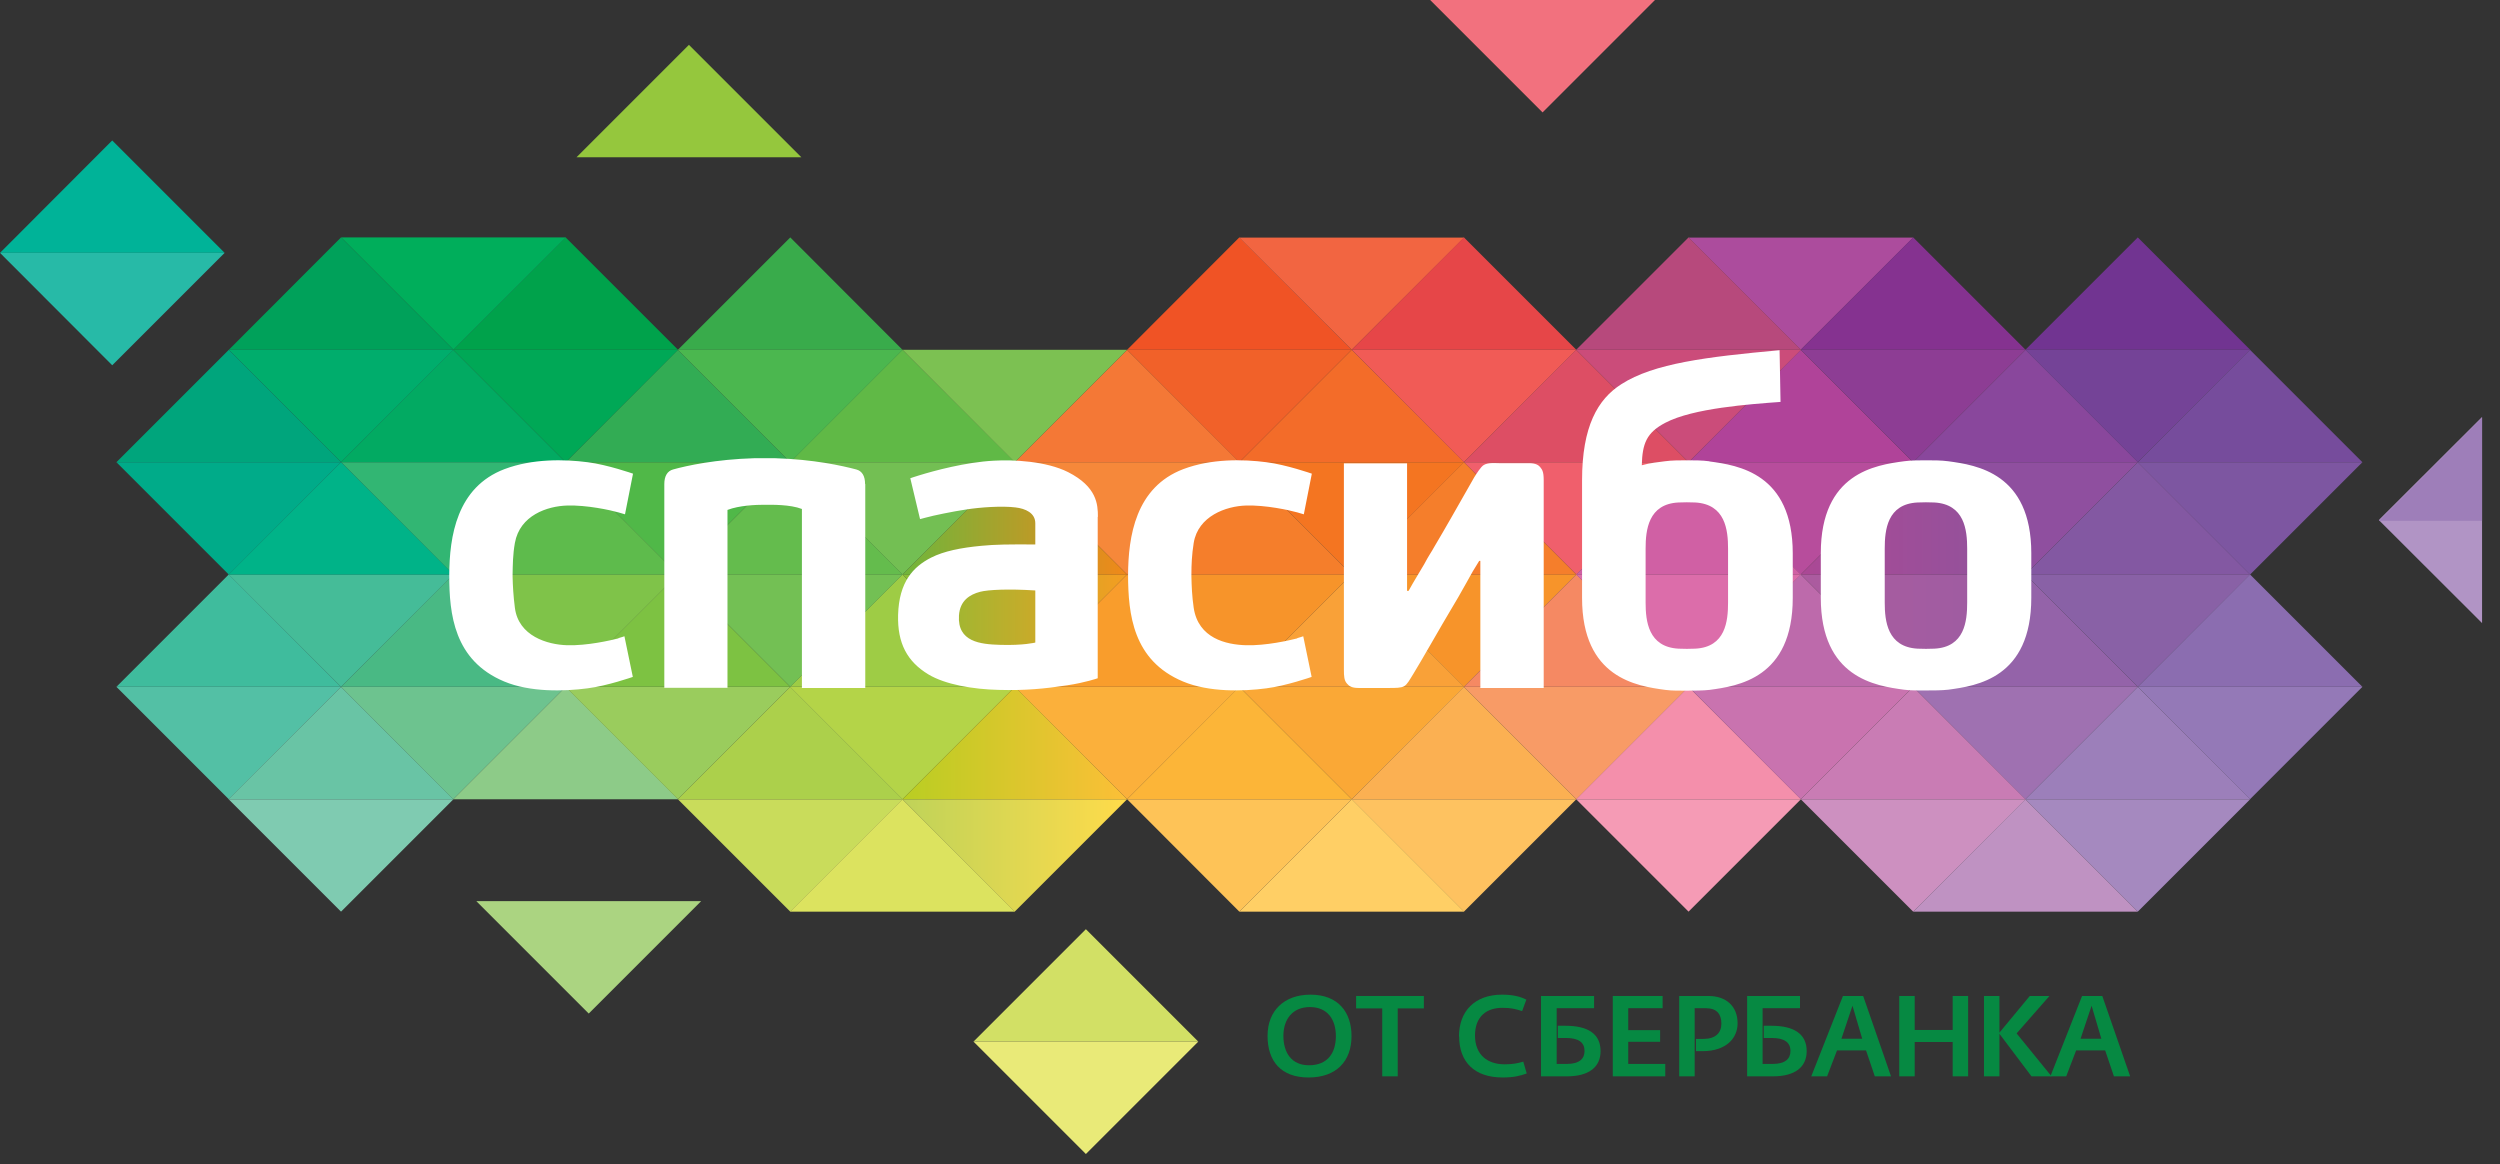 <?xml version="1.0" encoding="UTF-8"?> <svg xmlns="http://www.w3.org/2000/svg" xmlns:xlink="http://www.w3.org/1999/xlink" width="131px" height="61px" viewBox="0 0 131 61" version="1.1"><rect x="0" y="0" width="131" height="61" fill="#333333" stroke="none"/><title>Artboard 1</title><defs><linearGradient x1="0%" y1="50.085%" x2="100%" y2="50.085%" id="linearGradient-1"><stop stop-color="#BFD359" offset="0%"></stop><stop stop-color="#FFDB4A" offset="100%"></stop></linearGradient><linearGradient x1="0%" y1="50.085%" x2="100%" y2="50.085%" id="linearGradient-2"><stop stop-color="#B9CE22" offset="0%"></stop><stop stop-color="#FCBF37" offset="100%"></stop></linearGradient><linearGradient x1="0%" y1="50.085%" x2="100%" y2="50.085%" id="linearGradient-3"><stop stop-color="#89BE36" offset="0%"></stop><stop stop-color="#F59D21" offset="100%"></stop></linearGradient><linearGradient x1="0%" y1="50.085%" x2="100%" y2="50.085%" id="linearGradient-4"><stop stop-color="#AC5B9F" offset="0%"></stop><stop stop-color="#9B5DA2" offset="100%"></stop></linearGradient><linearGradient x1="0%" y1="49.915%" x2="100%" y2="49.915%" id="linearGradient-5"><stop stop-color="#6FB63B" offset="0%"></stop><stop stop-color="#F18819" offset="100%"></stop></linearGradient><linearGradient x1="0%" y1="49.915%" x2="100%" y2="49.915%" id="linearGradient-6"><stop stop-color="#AB4895" offset="0%"></stop><stop stop-color="#91539C" offset="91%"></stop><stop stop-color="#91539C" offset="100%"></stop></linearGradient></defs><g id="Page-1" stroke="none" stroke-width="1" fill="none" fill-rule="evenodd"><g id="Artboard-1"><polygon id="Path" fill="#00A24B" points="35.53 18.33 23.76 18.33 29.64 12.44"></polygon><polygon id="Path" fill="#00AE5B" points="29.65 12.44 23.76 18.33 17.87 12.44"></polygon><polygon id="Path" fill="#39AB4B" points="47.29 18.33 35.52 18.33 41.41 12.44"></polygon><polygon id="Path" fill="#F05325" points="70.83 18.33 59.06 18.33 64.94 12.44"></polygon><polygon id="Path" fill="#F26541" points="76.72 12.45 70.83 18.33 64.94 12.45"></polygon><polygon id="Path" fill="#E64648" points="82.6 18.33 70.83 18.33 76.71 12.44"></polygon><polygon id="Path" fill="#AC4C9D" points="100.25 12.45 94.36 18.33 88.48 12.45"></polygon><polygon id="Path" fill="#853290" points="106.14 18.33 94.36 18.33 100.25 12.44"></polygon><polygon id="Path" fill="#B7497C" points="94.37 18.33 82.59 18.33 88.48 12.44"></polygon><polygon id="Path" fill="#713491" points="117.91 18.33 106.13 18.33 112.02 12.44"></polygon><polygon id="Path" fill="#00A15A" points="23.76 18.33 11.99 18.33 17.87 12.44"></polygon><polygon id="Path" fill="#00B398" points="11.77 13.25 0 13.25 5.88 7.36"></polygon><polygon id="Path" fill="#95C73D" points="41.99 8.24 30.21 8.24 36.1 2.35"></polygon><polygon id="Path" fill="#F2717E" points="74.94 0 86.72 0 80.83 5.89"></polygon><polygon id="Path" fill="#27BAA7" points="11.77 13.25 5.88 19.14 0 13.25"></polygon><polygon id="Path" fill="#ABD481" points="36.74 47.22 30.85 53.11 24.96 47.22"></polygon><polygon id="Path" fill="#D2E065" points="51.01 54.58 56.9 48.69 62.79 54.58"></polygon><polygon id="Path" fill="#E9EA78" points="51.01 54.58 62.79 54.58 56.9 60.47"></polygon><polygon id="Path" fill="#CD90C0" points="106.14 41.88 100.25 47.77 94.36 41.88"></polygon><polygon id="Path" fill="#7FCBB1" points="23.76 41.88 17.87 47.77 11.98 41.88"></polygon><polygon id="Path" fill="#C9DC5B" points="47.3 41.88 41.41 47.77 35.52 41.88"></polygon><polygon id="Path" fill="#DCE35F" points="53.18 47.77 41.4 47.77 47.29 41.88"></polygon><polygon id="Path" fill="url(#linearGradient-1)" points="59.06 41.88 47.29 41.88 53.17 47.77"></polygon><polygon id="Path" fill="#FEC260" points="82.6 41.88 76.71 47.77 70.82 41.88"></polygon><polygon id="Path" fill="#FFCF65" points="76.72 47.77 64.94 47.77 70.83 41.88"></polygon><polygon id="Path" fill="#FEC357" points="70.83 41.88 64.94 47.77 59.06 41.88"></polygon><polygon id="Path" fill="#F59BB5" points="94.37 41.88 88.48 47.77 82.59 41.88"></polygon><polygon id="Path" fill="#BF92C2" points="112.02 47.77 100.25 47.77 106.13 41.88"></polygon><polygon id="Path" fill="#A589BF" points="117.91 41.88 112.02 47.77 106.13 41.88"></polygon><polygon id="Path" fill="#53C0A5" points="6.1 35.99 17.87 35.99 11.99 41.88"></polygon><polygon id="Path" fill="#B4D448" points="53.18 35.99 47.29 41.88 41.4 35.99"></polygon><polygon id="Path" fill="#69C4A5" points="23.76 41.88 11.98 41.88 17.87 35.99"></polygon><polygon id="Path" fill="#6DC38F" points="29.64 35.99 23.75 41.88 17.87 35.99"></polygon><polygon id="Path" fill="#8DCB88" points="35.53 41.88 23.75 41.88 29.64 35.99"></polygon><polygon id="Path" fill="#9ACC5D" points="41.41 35.99 35.52 41.88 29.63 35.99"></polygon><polygon id="Path" fill="#ACD04B" points="47.3 41.88 35.52 41.88 41.41 35.99"></polygon><polygon id="Path" fill="#FBB03B" points="64.95 35.99 59.06 41.88 53.17 35.99"></polygon><polygon id="Path" fill="url(#linearGradient-2)" points="47.29 41.88 59.06 41.88 53.18 35.99"></polygon><polygon id="Path" fill="#FAA836" points="76.72 35.99 70.83 41.88 64.94 35.99"></polygon><polygon id="Path" fill="#FBB052" points="82.6 41.88 70.83 41.88 76.71 35.99"></polygon><polygon id="Path" fill="#FCB538" points="70.83 41.88 59.06 41.88 64.94 35.99"></polygon><polygon id="Path" fill="#F89B66" points="88.49 35.99 82.6 41.88 76.71 35.99"></polygon><polygon id="Path" fill="#F48FAB" points="94.37 41.88 82.59 41.88 88.48 35.99"></polygon><polygon id="Path" fill="#C973AF" points="100.25 35.99 94.36 41.88 88.48 35.99"></polygon><polygon id="Path" fill="#C97CB4" points="106.14 41.88 94.36 41.88 100.25 35.99"></polygon><polygon id="Path" fill="#9F71B1" points="112.02 35.99 106.13 41.88 100.25 35.99"></polygon><polygon id="Path" fill="#9C7FBA" points="117.91 41.88 106.13 41.88 112.02 35.99"></polygon><polygon id="Path" fill="#9479B7" points="123.79 35.99 117.9 41.88 112.02 35.99"></polygon><polygon id="Path" fill="#3FBC9D" points="17.87 35.99 6.1 35.99 11.99 30.1"></polygon><polygon id="Path" fill="#F7942A" points="82.6 30.1 76.71 35.99 70.83 30.1"></polygon><polygon id="Path" fill="#F7942A" points="70.83 30.1 64.94 35.99 59.06 30.1"></polygon><polygon id="Path" fill="#9ECC45" points="53.18 35.99 41.4 35.99 47.29 30.1"></polygon><polygon id="Path" fill="#49B984" points="29.64 35.99 17.87 35.99 23.75 30.1"></polygon><polygon id="Path" fill="#45BC98" points="23.76 30.1 17.87 35.99 11.98 30.1"></polygon><polygon id="Path" fill="#7DC242" points="41.41 35.99 29.63 35.99 35.52 30.1"></polygon><polygon id="Path" fill="#73C054" points="47.3 30.1 41.41 35.99 35.52 30.1"></polygon><polygon id="Path" fill="#7FC349" points="35.53 30.1 29.64 35.99 23.75 30.1"></polygon><polygon id="Path" fill="url(#linearGradient-3)" points="59.06 30.1 47.29 30.1 53.18 35.99"></polygon><polygon id="Path" fill="#F99D2C" points="64.95 35.99 53.17 35.99 59.06 30.1"></polygon><polygon id="Path" fill="#F58963" points="88.49 35.99 76.71 35.99 82.6 30.1"></polygon><polygon id="Path" fill="#F9A138" points="76.72 35.99 64.94 35.99 70.83 30.1"></polygon><polygon id="Path" fill="#BD6AAB" points="100.25 35.99 88.48 35.99 94.36 30.1"></polygon><polygon id="Path" fill="url(#linearGradient-4)" points="106.14 30.1 94.36 30.1 100.25 35.99"></polygon><polygon id="Path" fill="#DC6DAA" points="94.37 30.1 88.48 35.99 82.59 30.1"></polygon><polygon id="Path" fill="#9463A9" points="112.02 35.99 100.25 35.99 106.13 30.1"></polygon><polygon id="Path" fill="#8961A6" points="117.91 30.1 112.02 35.99 106.13 30.1"></polygon><polygon id="Path" fill="#8B6DB0" points="123.79 35.99 112.02 35.99 117.9 30.1"></polygon><polygon id="Path" fill="#B194C5" points="124.69 27.21 124.66 27.25 124.69 27.29 130.06 32.65 130.06 21.85"></polygon><polygon id="Path" fill="#9E7EB9" points="124.66 27.29 130.06 27.29 130.06 21.88"></polygon><polygon id="Path" fill="#F47521" points="76.72 24.22 70.83 30.11 64.94 24.22"></polygon><polygon id="Path" fill="#73BF53" points="53.18 24.22 47.29 30.11 41.4 24.22"></polygon><polygon id="Path" fill="#32B673" points="29.64 24.22 23.75 30.11 17.87 24.22"></polygon><polygon id="Path" fill="#00AB89" points="17.87 24.22 11.99 30.11 6.1 24.22"></polygon><polygon id="Path" fill="#50B848" points="41.41 24.22 35.52 30.11 29.64 24.22"></polygon><polygon id="Path" fill="#F6883A" points="64.95 24.22 59.06 30.11 53.17 24.22"></polygon><polygon id="Path" fill="#F05F6C" points="88.49 24.22 82.6 30.11 76.71 24.22"></polygon><polygon id="Path" fill="#B74D9C" points="100.25 24.22 94.36 30.11 88.48 24.22"></polygon><polygon id="Path" fill="#8F4F9F" points="112.02 24.22 106.13 30.11 100.25 24.22"></polygon><polygon id="Path" fill="#F57E2B" points="82.6 30.11 70.82 30.11 76.71 24.22"></polygon><polygon id="Path" fill="#F57E2B" points="70.83 30.11 59.06 30.11 64.94 24.22"></polygon><polygon id="Path" fill="#00B388" points="23.76 30.11 11.98 30.11 17.87 24.22"></polygon><polygon id="Path" fill="#5EBB4C" points="35.53 30.11 23.75 30.11 29.64 24.22"></polygon><polygon id="Path" fill="#64BC4D" points="47.3 30.11 35.52 30.11 41.41 24.22"></polygon><polygon id="Path" fill="url(#linearGradient-5)" points="47.29 30.11 59.06 30.11 53.17 24.22"></polygon><polygon id="Path" fill="url(#linearGradient-6)" points="94.36 30.11 106.14 30.11 100.25 24.22"></polygon><polygon id="Path" fill="#D060A4" points="94.37 30.11 82.59 30.11 88.48 24.22"></polygon><polygon id="Path" fill="#8358A2" points="117.91 30.11 106.13 30.11 112.02 24.22"></polygon><polygon id="Path" fill="#7D56A1" points="123.79 24.22 117.9 30.11 112.01 24.22"></polygon><polygon id="Path" fill="#F36C29" points="76.72 24.22 64.94 24.22 70.83 18.33"></polygon><polygon id="Path" fill="#02AA62" points="29.64 24.22 17.87 24.22 23.75 18.33"></polygon><polygon id="Path" fill="#60B946" points="53.18 24.22 41.4 24.22 47.29 18.33"></polygon><polygon id="Path" fill="#B04399" points="100.25 24.22 88.48 24.22 94.36 18.33"></polygon><polygon id="Path" fill="#00AD6C" points="23.76 18.33 17.87 24.22 11.99 18.33"></polygon><polygon id="Path" fill="#00A57C" points="17.87 24.22 6.1 24.22 11.99 18.33"></polygon><polygon id="Path" fill="#32AC54" points="41.41 24.22 29.64 24.22 35.52 18.33"></polygon><polygon id="Path" fill="#00A856" points="35.53 18.33 29.64 24.22 23.75 18.33"></polygon><polygon id="Path" fill="#4BB74F" points="47.3 18.33 41.41 24.22 35.52 18.33"></polygon><polygon id="Path" fill="#F47836" points="64.95 24.22 53.17 24.22 59.06 18.33"></polygon><polygon id="Path" fill="#F16129" points="70.83 18.33 64.94 24.22 59.06 18.33"></polygon><polygon id="Path" fill="#F15B56" points="82.6 18.33 76.71 24.22 70.83 18.33"></polygon><polygon id="Path" fill="#DD4E64" points="88.48 24.22 76.71 24.22 82.59 18.33"></polygon><polygon id="Path" fill="#CB4C7A" points="94.37 18.33 88.48 24.22 82.59 18.33"></polygon><polygon id="Path" fill="#8D3D94" points="106.14 18.33 100.25 24.22 94.36 18.33"></polygon><polygon id="Path" fill="#7CC152" points="59.06 18.33 53.17 24.22 47.29 18.33"></polygon><polygon id="Path" fill="#89479C" points="112.03 24.22 100.25 24.22 106.14 18.33"></polygon><polygon id="Path" fill="#744397" points="117.91 18.33 112.02 24.22 106.13 18.33"></polygon><polygon id="Path" fill="#764C9C" points="123.79 24.22 112.02 24.22 117.9 18.33"></polygon><path d="M45.33,25.36 C45.33,24.94 45.17,24.68 44.87,24.6 C44.15,24.41 42.65,24.07 40.61,24.01 C40.58,24.01 40.28,24.01 40.04,24.01 C39.8,24.01 39.56,24.01 39.53,24.01 C37.5,24.07 35.99,24.4 35.27,24.6 C34.97,24.68 34.81,24.95 34.81,25.36 L34.81,36.04 L38.12,36.04 L38.12,26.72 C38.74,26.48 39.63,26.45 40.04,26.45 C40.45,26.45 41.4,26.43 42.02,26.67 L42.02,36.05 L45.34,36.05 L45.34,25.37 L45.34,25.37 L45.33,25.36 Z M32.41,33.45 C31.98,33.56 30.76,33.84 29.72,33.81 C28.68,33.78 27.17,33.33 26.98,31.85 C26.9,31.23 26.87,30.68 26.86,30.21 L26.86,30.09 C26.87,29.62 26.87,29.07 26.98,28.45 C27.24,27 28.68,26.52 29.72,26.49 C30.76,26.46 31.98,26.73 32.41,26.85 C32.53,26.88 32.75,26.95 32.75,26.95 L33.17,24.82 C33.17,24.82 31.83,24.35 30.79,24.22 C29.57,24.06 27.9,24.03 26.44,24.58 C23.93,25.53 23.55,28.11 23.54,30.14 L23.54,30.14 C23.54,32.18 23.79,34.61 26.42,35.71 C27.78,36.28 29.56,36.23 30.78,36.07 C31.82,35.94 33.16,35.47 33.16,35.47 L32.72,33.34 C32.72,33.34 32.52,33.41 32.4,33.44 L32.4,33.44 L32.41,33.45 Z M67.98,33.45 C67.55,33.56 66.33,33.84 65.29,33.81 C64.25,33.78 62.79,33.45 62.55,31.85 C62.46,31.24 62.44,30.68 62.43,30.21 C62.43,30.19 62.43,30.17 62.43,30.15 C62.43,30.13 62.43,30.11 62.43,30.09 C62.43,29.62 62.45,29.07 62.55,28.45 C62.78,27.04 64.25,26.52 65.29,26.49 C66.33,26.46 67.55,26.73 67.98,26.85 C68.1,26.88 68.32,26.95 68.32,26.95 L68.74,24.82 C68.74,24.82 67.4,24.35 66.36,24.22 C65.14,24.06 63.47,24.03 62.01,24.58 C59.5,25.53 59.12,28.11 59.11,30.14 L59.11,30.14 C59.12,32.18 59.36,34.61 61.99,35.71 C63.35,36.28 65.13,36.23 66.35,36.07 C67.39,35.94 68.73,35.47 68.73,35.47 L68.29,33.34 C68.29,33.34 68.09,33.41 67.97,33.44 L67.97,33.44 L67.98,33.45 Z M80.72,24.49 C80.62,24.38 80.5,24.27 80.11,24.27 L78.54,24.27 C78.36,24.27 77.99,24.23 77.76,24.36 C77.59,24.45 77.35,24.86 77.25,25.01 C76.79,25.82 76.39,26.51 76.06,27.1 C75.73,27.68 75.43,28.19 75.17,28.63 C75.09,28.78 75,28.92 74.92,29.05 C74.84,29.18 74.74,29.35 74.63,29.56 C74.52,29.76 74.07,30.48 73.81,30.96 L73.73,30.96 L73.73,24.28 L70.42,24.28 L70.42,35.08 L70.42,35.08 C70.42,35.43 70.43,35.66 70.59,35.83 C70.69,35.94 70.81,36.05 71.19,36.05 L72.74,36.05 C73.16,36.05 73.4,36.05 73.57,35.96 C73.74,35.87 73.86,35.63 74.06,35.31 C74.4,34.77 75.63,32.6 75.96,32.06 C76.27,31.55 76.56,31.04 76.85,30.52 C77.13,30 77.19,29.91 77.51,29.39 L77.57,29.39 L77.57,36.05 L80.89,36.05 L80.89,25.48 C80.89,24.99 80.91,24.7 80.72,24.5 L80.72,24.5 L80.72,24.49 Z M89.56,24.17 C89.21,24.12 88.75,24.12 88.4,24.12 C88.04,24.12 87.59,24.12 87.24,24.17 C86.88,24.22 86.49,24.25 86.03,24.38 C86.03,24.38 86.03,24.38 86.03,24.38 C86.06,23.25 86.27,22.67 87.27,22.15 C88.72,21.39 91.67,21.18 93.3,21.06 L93.25,18.35 C89.42,18.7 86.66,19.04 84.96,20.13 C83.72,20.92 82.9,22.34 82.9,25.17 C82.9,26.11 82.9,28.14 82.9,29.11 C82.9,29.11 82.9,29.11 82.9,29.11 L82.9,31.33 C82.9,35.53 85.77,35.95 87.26,36.15 C87.61,36.2 88.06,36.19 88.42,36.19 L88.42,36.19 C88.77,36.19 89.23,36.19 89.58,36.15 C91.07,35.95 93.94,35.54 93.94,31.33 L93.94,29 C93.94,24.8 91.07,24.38 89.58,24.18 L89.58,24.18 L89.56,24.17 Z M90.55,30.14 L90.55,30.14 L90.55,30.16 L90.55,30.16 L90.55,31.57 C90.55,32.55 90.42,33.91 88.83,33.99 C88.78,33.99 88.52,34 88.39,34 C88.27,34 88,33.99 87.95,33.99 C86.37,33.9 86.23,32.55 86.23,31.57 L86.23,30.17 L86.23,30.17 L86.23,30.15 L86.23,30.15 L86.23,28.75 C86.23,27.77 86.37,26.41 87.95,26.33 C88,26.33 88.26,26.32 88.39,26.32 C88.52,26.32 88.78,26.33 88.83,26.33 C90.41,26.42 90.55,27.77 90.55,28.75 L90.55,30.15 L90.55,30.15 L90.55,30.14 Z M102.09,24.17 C101.74,24.12 101.28,24.12 100.93,24.12 C100.57,24.12 100.12,24.12 99.77,24.17 C98.28,24.37 95.41,24.78 95.41,28.99 L95.41,31.32 C95.41,35.52 98.28,35.94 99.77,36.14 C100.12,36.19 100.57,36.18 100.93,36.18 L100.93,36.18 C101.29,36.18 101.74,36.18 102.09,36.14 C103.58,35.94 106.44,35.53 106.44,31.32 L106.44,28.99 C106.44,24.79 103.57,24.37 102.09,24.17 L102.09,24.17 Z M103.08,30.14 L103.08,30.14 L103.08,30.16 L103.08,30.16 L103.08,31.57 C103.08,32.55 102.95,33.91 101.36,33.99 C101.31,33.99 101.05,34 100.92,34 C100.8,34 100.53,33.99 100.48,33.99 C98.9,33.9 98.76,32.55 98.76,31.57 L98.76,30.17 L98.76,30.17 L98.76,30.15 L98.76,30.15 L98.76,28.75 C98.76,27.77 98.89,26.41 100.48,26.33 C100.53,26.33 100.79,26.32 100.92,26.32 C101.05,26.32 101.31,26.33 101.36,26.33 C102.94,26.42 103.08,27.77 103.08,28.75 L103.08,30.15 L103.08,30.15 L103.08,30.14 Z M57.53,27.08 C57.53,26.43 57.48,25.51 55.97,24.74 C54.82,24.16 53.09,24.08 52.07,24.14 C50.59,24.22 48.94,24.67 48.16,24.91 C47.92,24.98 47.7,25.06 47.7,25.06 L48.21,27.2 C48.21,27.2 48.37,27.16 48.52,27.12 C48.91,27.01 49.94,26.8 50.61,26.7 C51.35,26.58 52.52,26.5 53.22,26.59 C53.72,26.65 54.25,26.87 54.25,27.42 L54.25,28.53 C52.88,28.52 52.13,28.53 51.43,28.6 C50.35,28.7 49.46,28.88 48.79,29.22 C47.85,29.7 47.11,30.49 47.06,32.22 C47.02,33.71 47.54,34.67 48.65,35.34 C49.53,35.87 50.99,36.12 52.33,36.15 C53.7,36.19 54.75,36.09 55.92,35.91 C56.87,35.77 57.52,35.54 57.52,35.54 L57.52,27.08 L57.52,27.08 L57.53,27.08 Z M54.25,33.67 L54.25,33.67 C54.25,33.67 53.63,33.83 52.4,33.79 C51.38,33.76 50.16,33.64 50.25,32.25 C50.3,31.47 50.82,31.15 51.36,31.01 C51.78,30.9 52.86,30.85 54.25,30.94 L54.25,33.67 Z" id="Shape" fill="#FFFFFF"></path><path d="M70,54.29 C70,53.42 69.56,52.77 68.64,52.77 C67.72,52.77 67.25,53.42 67.25,54.28 C67.25,55.14 67.66,55.82 68.59,55.82 C69.59,55.82 70,55.15 70,54.29 L70,54.29 Z M66.42,54.28 C66.42,52.96 67.29,52.12 68.67,52.12 C70.13,52.12 70.82,53.05 70.82,54.29 C70.82,55.61 70.02,56.46 68.57,56.46 C67.12,56.46 66.42,55.6 66.42,54.28 Z" id="Shape" fill="#068942"></path><polygon id="Path" fill="#068942" points="72.43 52.84 71.06 52.84 71.06 52.19 74.61 52.19 74.61 52.84 73.24 52.84 73.24 56.4 72.43 56.4"></polygon><path d="M76.45,54.32 C76.45,52.97 77.29,52.12 78.71,52.12 C79.33,52.12 79.7,52.24 79.98,52.38 L79.76,52.98 C79.4,52.87 79.19,52.81 78.72,52.81 C77.91,52.81 77.29,53.25 77.29,54.26 C77.29,55.27 77.94,55.77 78.84,55.77 C79.25,55.77 79.52,55.72 79.82,55.63 L80,56.25 C79.64,56.38 79.3,56.46 78.74,56.46 C77.25,56.46 76.46,55.64 76.46,54.31 L76.45,54.32 Z" id="Path" fill="#068942"></path><path d="M80.75,52.19 L83.53,52.19 L83.53,52.83 L81.57,52.83 L81.57,55.75 L82.1,55.75 C82.76,55.75 83.03,55.48 83.03,55.07 C83.03,54.62 82.72,54.39 82.05,54.39 L81.63,54.39 L81.63,53.75 L82.03,53.75 C83.23,53.75 83.87,54.19 83.87,55.08 C83.87,55.92 83.25,56.4 82.11,56.4 L80.75,56.4 L80.75,52.19 L80.75,52.19 Z" id="Path" fill="#068942"></path><polygon id="Path" fill="#068942" points="84.51 52.19 87.12 52.19 87.12 52.83 85.32 52.83 85.32 53.98 86.99 53.98 86.99 54.59 85.32 54.59 85.32 55.75 87.26 55.75 87.26 56.4 84.51 56.4"></polygon><path d="M88,52.19 L89.53,52.19 C90.43,52.19 91.05,52.71 91.05,53.62 C91.05,54.42 90.43,55.08 89.22,55.08 L88.87,55.08 L88.87,54.44 L89.25,54.44 C89.89,54.44 90.2,54.13 90.2,53.64 C90.2,53.15 89.97,52.83 89.39,52.83 L88.8,52.83 L88.8,56.4 L87.99,56.4 L87.99,52.19 L88,52.19 Z" id="Path" fill="#068942"></path><path d="M91.54,52.19 L94.32,52.19 L94.32,52.83 L92.36,52.83 L92.36,55.75 L92.89,55.75 C93.55,55.75 93.82,55.48 93.82,55.07 C93.82,54.62 93.5,54.39 92.84,54.39 L92.42,54.39 L92.42,53.75 L92.82,53.75 C94.02,53.75 94.67,54.19 94.67,55.08 C94.67,55.92 94.05,56.4 92.91,56.4 L91.55,56.4 L91.55,52.19 L91.54,52.19 Z" id="Path" fill="#068942"></path><path d="M97.58,54.43 L97.07,52.7 L96.49,54.43 L97.58,54.43 Z M96.58,52.19 L97.63,52.19 L99.09,56.4 L98.24,56.4 L97.78,55.04 L96.26,55.04 L95.74,56.4 L94.91,56.4 L96.57,52.19 L96.58,52.19 Z" id="Shape" fill="#068942"></path><polygon id="Path" fill="#068942" points="99.52 52.19 100.33 52.19 100.33 53.97 102.32 53.97 102.32 52.19 103.13 52.19 103.13 56.4 102.32 56.4 102.32 54.6 100.33 54.6 100.33 56.4 99.52 56.4"></polygon><polygon id="Path" fill="#068942" points="103.96 52.19 104.77 52.19 104.77 54.11 106.36 52.19 107.39 52.19 105.67 54.15 107.5 56.4 106.45 56.4 104.77 54.17 104.77 56.4 103.96 56.4"></polygon><path d="M110.11,54.43 L109.6,52.7 L109.02,54.43 L110.11,54.43 Z M109.11,52.19 L110.16,52.19 L111.62,56.4 L110.77,56.4 L110.31,55.04 L108.79,55.04 L108.27,56.4 L107.44,56.4 L109.1,52.19 L109.11,52.19 Z" id="Shape" fill="#068942"></path></g></g></svg> 